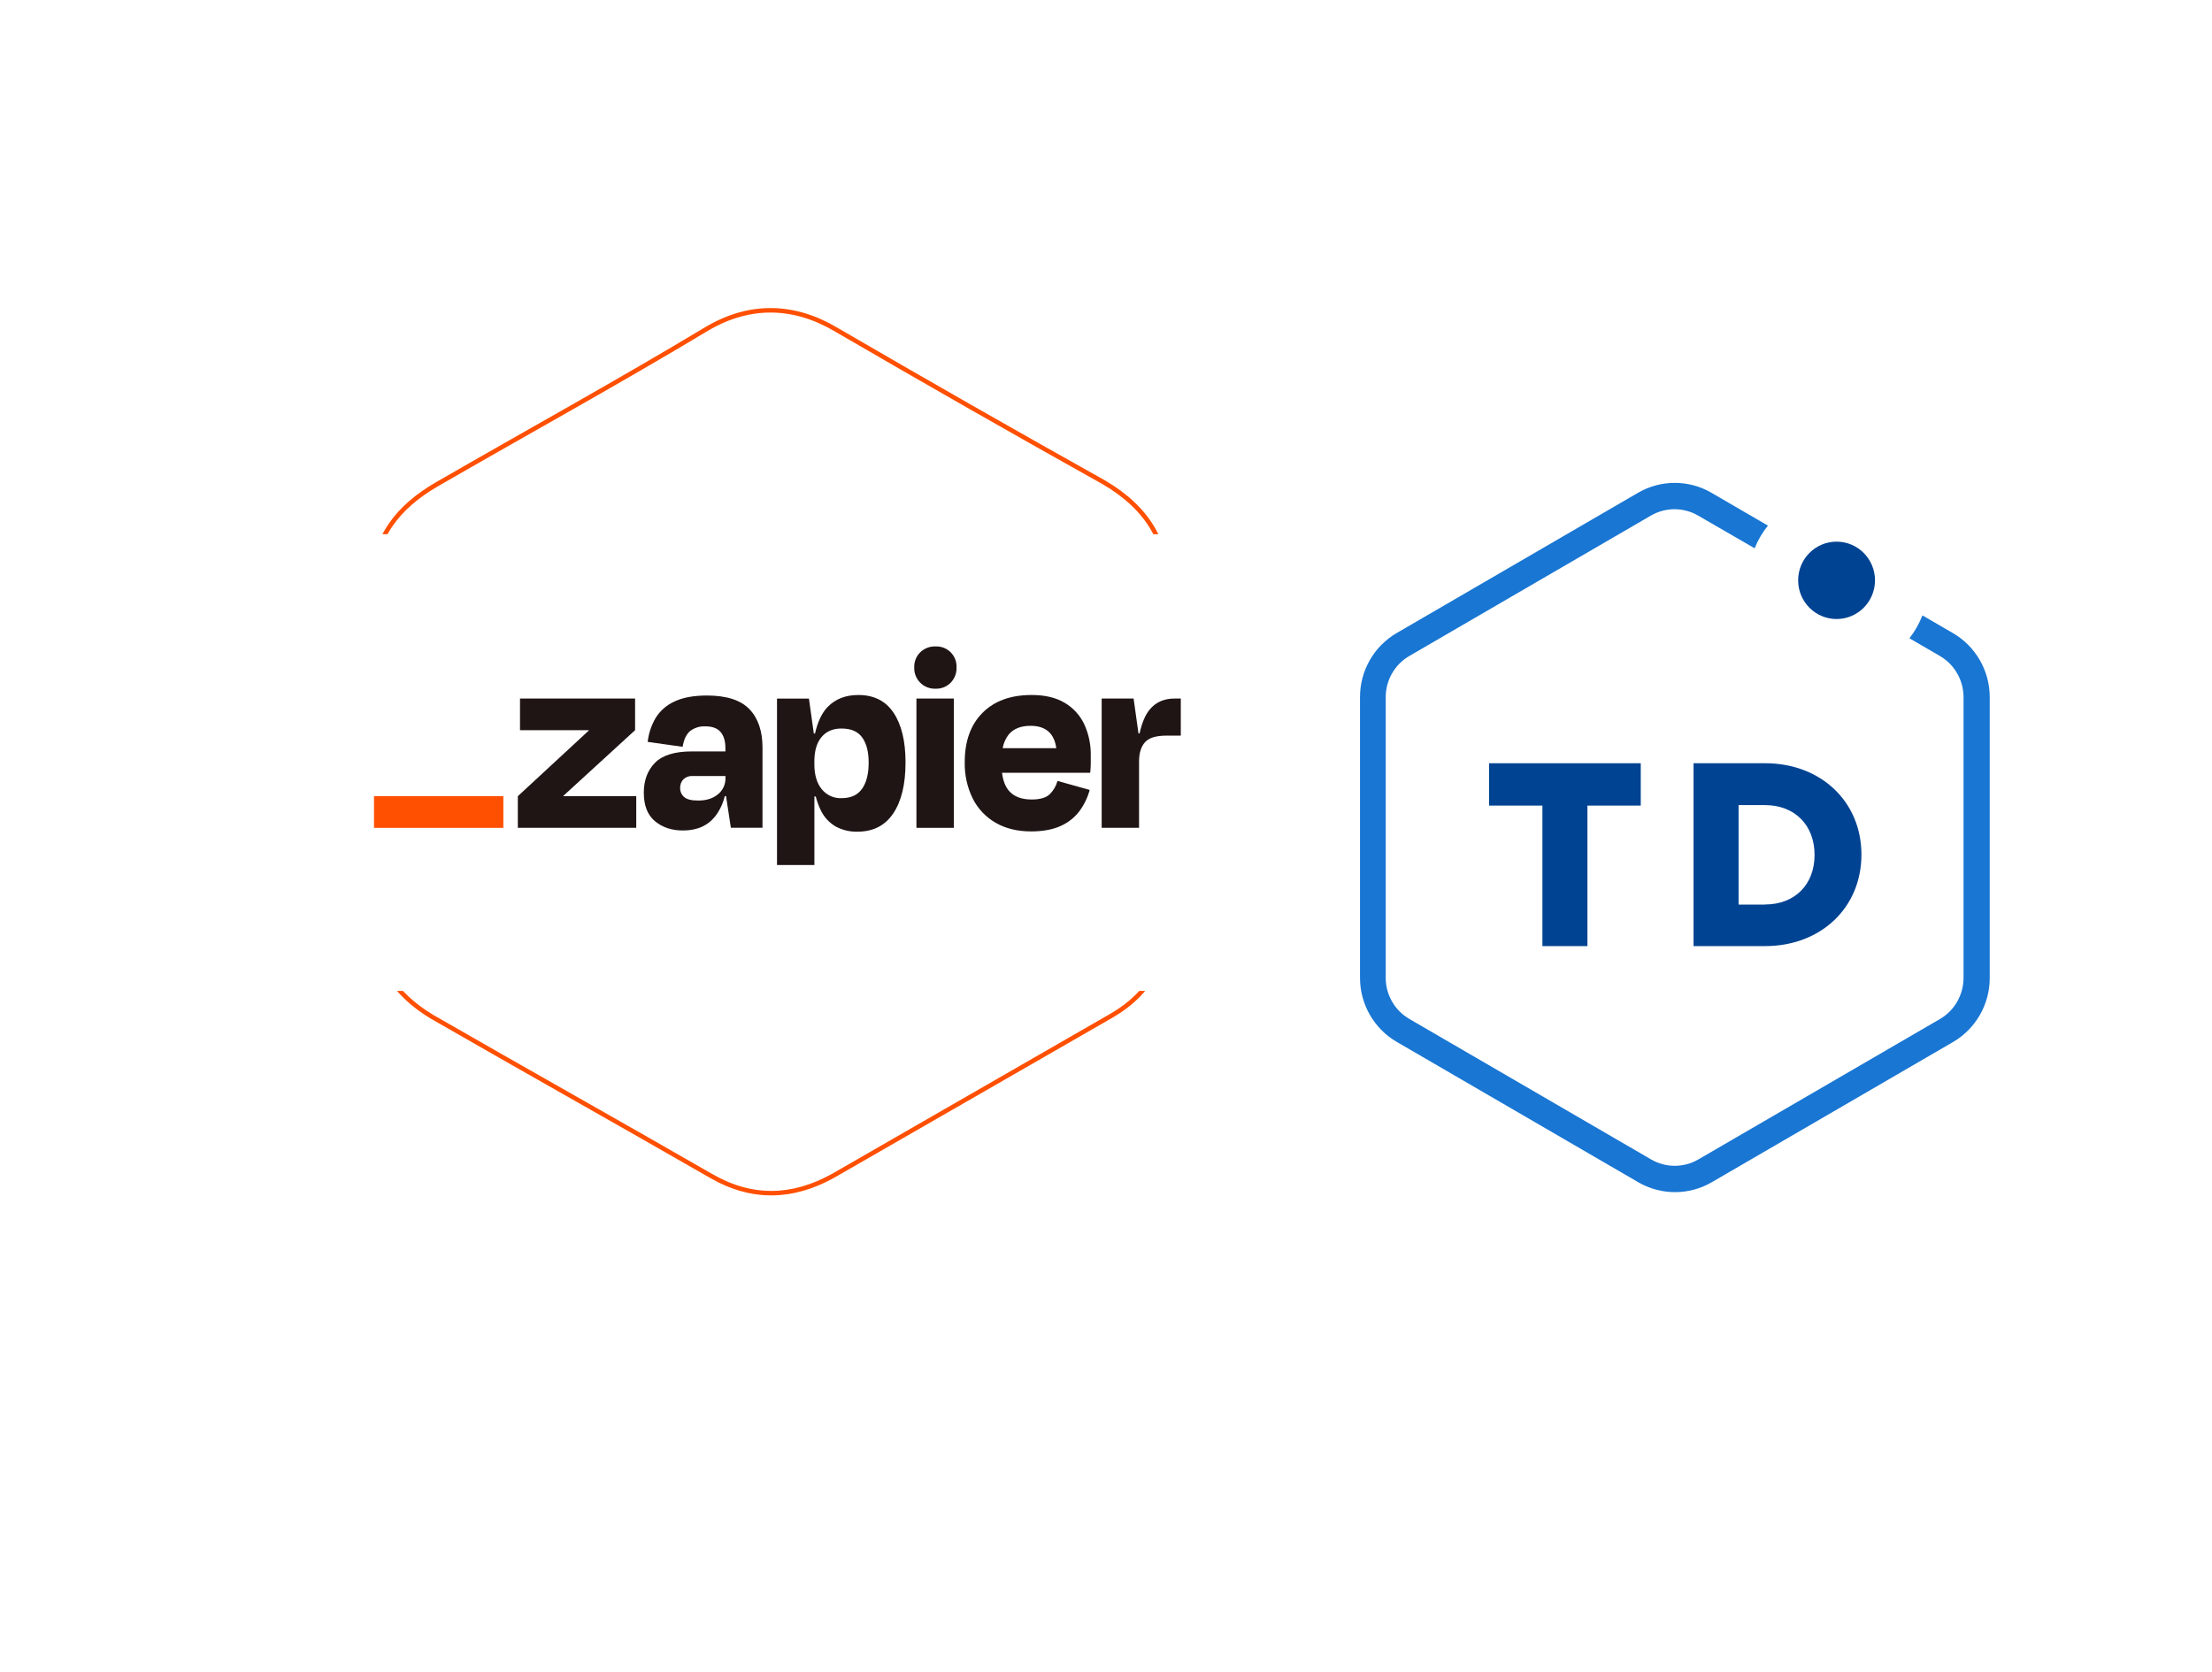 <?xml version="1.0" encoding="UTF-8"?><svg width="414" height="313" viewBox="0 0 414 313" fill="none" xmlns="http://www.w3.org/2000/svg">
<g filter="url(#filter0_d_33144_119128)">
<path fill-rule="evenodd" clip-rule="evenodd" d="M262.305 140.566V187.814C262.305 201.428 256.809 211.638 245.424 218.245C217.944 234.061 190.072 250.078 162.592 265.894C150.619 272.5 138.646 272.901 126.476 265.894C98.996 250.078 71.124 234.462 43.644 218.645C32.652 212.039 26.174 202.629 26.174 189.616C25.782 156.782 26.174 123.148 26.174 90.114C26.174 76.5 33.633 67.291 45.018 60.684C71.713 45.268 98.996 30.253 125.298 14.437C138.253 6.829 151.404 7.43 163.77 14.837C190.268 30.253 216.57 45.268 243.069 60.083C256.024 67.691 262.697 78.302 261.912 93.718C261.912 108.933 262.305 124.749 262.305 140.566Z" fill="white"/>
</g>
<path fill-rule="evenodd" clip-rule="evenodd" d="M218.838 140.297V170.1C218.838 178.687 215.371 185.127 208.19 189.295C190.857 199.271 173.276 209.374 155.943 219.35C148.39 223.517 140.838 223.77 133.162 219.35C115.828 209.374 98.248 199.524 80.914 189.547C73.981 185.38 69.895 179.445 69.895 171.236C69.648 150.526 69.895 129.311 69.895 108.474C69.895 99.887 74.6 94.078 81.781 89.911C98.619 80.187 115.828 70.716 132.419 60.74C140.59 55.941 148.885 56.32 156.685 60.992C173.4 70.716 189.99 80.187 206.704 89.532C214.876 94.331 219.085 101.024 218.59 110.747C218.59 120.345 218.838 130.321 218.838 140.297Z" fill="white"/>
<path fill-rule="evenodd" clip-rule="evenodd" d="M218.769 141.075V170.877C218.769 179.464 215.303 185.905 208.122 190.072C190.788 200.048 173.208 210.151 155.874 220.127C148.322 224.294 140.77 224.547 133.093 220.127C115.76 210.151 98.179 200.301 80.846 190.325C73.913 186.157 69.827 180.222 69.827 172.014C69.579 151.304 69.827 130.088 69.827 109.252C69.827 100.665 74.532 94.856 81.713 90.688C98.551 80.965 115.76 71.493 132.351 61.517C140.522 56.718 148.817 57.097 156.617 61.77C173.331 71.493 189.922 80.965 206.636 90.309C214.807 95.108 219.017 101.801 218.522 111.525C218.522 121.122 218.769 131.098 218.769 141.075Z" stroke="#FF4F00" stroke-width="0.839"/>
<rect x="66.807" y="100" width="157.955" height="85.487" fill="white"/>
<path d="M105.46 149.04L105.439 148.972L118.865 136.681V130.759H97.325V136.681H110.191L110.212 136.738L96.917 149.04V154.962H119.081V149.04H105.46Z" fill="#201515"/>
<path d="M132.302 130.195C129.817 130.195 127.792 130.57 126.227 131.319C124.769 131.973 123.541 133.049 122.702 134.408C121.9 135.777 121.396 137.299 121.224 138.876L127.759 139.795C127.996 138.402 128.468 137.415 129.178 136.834C129.984 136.226 130.978 135.918 131.986 135.965C133.313 135.965 134.275 136.32 134.873 137.029C135.465 137.738 135.767 138.72 135.767 140.015V140.66H129.483C126.284 140.66 123.986 141.369 122.589 142.788C121.191 144.206 120.494 146.079 120.497 148.405C120.497 150.788 121.194 152.561 122.589 153.724C123.983 154.888 125.738 155.466 127.851 155.459C130.473 155.459 132.49 154.557 133.901 152.753C134.735 151.644 135.33 150.375 135.649 149.026H135.887L136.788 154.948H142.71V139.951C142.71 136.852 141.893 134.451 140.26 132.749C138.626 131.046 135.973 130.195 132.302 130.195ZM134.373 148.682C133.433 149.466 132.203 149.856 130.671 149.856C129.408 149.856 128.531 149.635 128.039 149.192C127.8 148.983 127.609 148.724 127.481 148.433C127.353 148.142 127.29 147.826 127.298 147.508C127.284 147.208 127.331 146.909 127.437 146.628C127.542 146.347 127.704 146.09 127.912 145.873C128.136 145.662 128.401 145.499 128.691 145.394C128.981 145.289 129.288 145.243 129.596 145.26H135.777V145.668C135.79 146.244 135.67 146.816 135.426 147.338C135.183 147.861 134.822 148.321 134.373 148.682Z" fill="#201515"/>
<path d="M178.518 130.759H171.521V154.965H178.518V130.759Z" fill="#201515"/>
<path d="M219.825 130.759C217.849 130.759 216.291 131.456 215.151 132.851C214.333 133.853 213.712 135.335 213.286 137.294H213.08L212.166 130.759H206.19V154.962H213.187V142.55C213.187 140.985 213.553 139.785 214.286 138.951C215.019 138.116 216.371 137.699 218.343 137.699H220.999V130.759H219.825Z" fill="#201515"/>
<path d="M199.253 131.551C197.62 130.579 195.56 130.094 193.072 130.097C189.157 130.097 186.093 131.211 183.881 133.441C181.668 135.67 180.561 138.744 180.561 142.661C180.505 145.029 181.022 147.376 182.068 149.502C183.026 151.396 184.518 152.968 186.359 154.023C188.213 155.094 190.417 155.631 192.973 155.633C195.184 155.633 197.03 155.293 198.512 154.612C199.906 154 201.119 153.042 202.037 151.828C202.911 150.636 203.56 149.295 203.952 147.87L197.924 146.182C197.67 147.109 197.181 147.954 196.505 148.636C195.824 149.317 194.683 149.658 193.083 149.658C191.18 149.658 189.761 149.113 188.827 148.023C188.15 147.236 187.725 146.111 187.537 144.654H204.045C204.112 143.973 204.147 143.402 204.147 142.941V141.434C204.187 139.409 203.769 137.402 202.924 135.561C202.133 133.885 200.853 132.487 199.253 131.551ZM192.87 135.866C195.707 135.866 197.316 137.262 197.696 140.055H187.661C187.82 139.123 188.206 138.245 188.785 137.498C189.705 136.408 191.066 135.864 192.87 135.866Z" fill="#201515"/>
<path d="M175.094 121.002C174.568 120.984 174.043 121.072 173.552 121.261C173.06 121.45 172.612 121.736 172.233 122.102C171.859 122.471 171.566 122.914 171.373 123.402C171.179 123.89 171.089 124.414 171.109 124.939C171.09 125.467 171.18 125.993 171.373 126.485C171.567 126.977 171.86 127.424 172.234 127.798C172.608 128.171 173.055 128.464 173.547 128.657C174.04 128.85 174.566 128.94 175.094 128.921C175.619 128.941 176.143 128.851 176.631 128.657C177.12 128.464 177.562 128.171 177.931 127.797C178.297 127.419 178.583 126.971 178.771 126.48C178.96 125.988 179.047 125.464 179.027 124.939C179.051 124.416 178.966 123.894 178.777 123.406C178.589 122.918 178.3 122.475 177.93 122.105C177.561 121.735 177.118 121.446 176.63 121.257C176.142 121.068 175.62 120.982 175.098 121.006L175.094 121.002Z" fill="#201515"/>
<path d="M160.643 130.097C158.26 130.097 156.345 130.845 154.898 132.341C153.827 133.45 153.041 135.105 152.54 137.306H152.316L151.401 130.77H145.426V161.921H152.423V149.09H152.678C152.892 149.946 153.191 150.777 153.572 151.573C154.164 152.868 155.134 153.954 156.355 154.686C157.622 155.377 159.048 155.721 160.49 155.683C163.42 155.683 165.65 154.542 167.182 152.261C168.714 149.979 169.48 146.796 169.48 142.711C169.48 138.765 168.739 135.676 167.256 133.444C165.774 131.213 163.57 130.097 160.643 130.097ZM161.352 147.636C160.536 148.818 159.26 149.409 157.522 149.409C156.806 149.443 156.092 149.304 155.439 149.007C154.787 148.709 154.215 148.26 153.77 147.697C152.865 146.559 152.413 145.003 152.416 143.026V142.565C152.416 140.558 152.867 139.021 153.77 137.955C154.673 136.889 155.924 136.362 157.522 136.374C159.291 136.374 160.575 136.935 161.377 138.058C162.178 139.181 162.579 140.747 162.579 142.757C162.584 144.835 162.177 146.461 161.359 147.636H161.352Z" fill="#201515"/>
<path d="M94.207 149.04H70V154.969H94.207V149.04Z" fill="#FF4F00"/>
<g filter="url(#filter1_d_33144_119128)">
<path fill-rule="evenodd" clip-rule="evenodd" d="M388 140.346V170.149C388 178.736 384.533 185.176 377.352 189.344C360.019 199.32 342.438 209.422 325.105 219.399C317.552 223.566 310 223.818 302.324 219.399C284.991 209.422 267.41 199.572 250.076 189.596C243.143 185.429 239.057 179.494 239.057 171.285C238.81 150.575 239.057 129.36 239.057 108.523C239.057 99.936 243.762 94.127 250.943 89.96C267.781 80.236 284.991 70.765 301.581 60.789C309.752 55.99 318.048 56.369 325.848 61.041C342.562 70.765 359.152 80.236 375.867 89.581C384.038 94.38 388.247 101.073 387.752 110.796C387.752 120.394 388 130.37 388 140.346Z" fill="white"/>
<path fill-rule="evenodd" clip-rule="evenodd" d="M279.314 126.088H278.701V126.705V133.398V134.016H279.314H288.679V159.7V160.318H289.292H296.495H297.108V159.7V134.016H306.472H307.086V133.398V126.705V126.088H306.472H279.314Z" fill="#004392"/>
<path fill-rule="evenodd" clip-rule="evenodd" d="M316.967 126.086H330.361C340.805 126.086 348.388 133.279 348.388 143.196C348.388 153.113 340.805 160.316 330.361 160.316H316.967V126.086ZM325.395 152.545H330.359V152.525C335.898 152.525 339.616 148.821 339.616 143.245C339.616 137.669 335.898 133.926 330.359 133.926H325.395V152.545Z" fill="#004392"/>
<path fill-rule="evenodd" clip-rule="evenodd" d="M343.734 99.091C347.707 99.091 350.928 95.849 350.928 91.849C350.928 87.85 347.707 84.607 343.734 84.607C339.762 84.607 336.541 87.85 336.541 91.849C336.541 95.849 339.762 99.091 343.734 99.091Z" fill="#004392"/>
<path fill-rule="evenodd" clip-rule="evenodd" d="M365.538 101.743L359.805 98.411C359.207 99.951 358.387 101.394 357.371 102.694L363.085 106.016C365.808 107.605 367.487 110.53 367.495 113.699V166.283C367.489 169.452 365.809 172.378 363.085 173.966L317.851 200.258C315.122 201.84 311.762 201.84 309.032 200.258L263.798 173.966C261.059 172.388 259.364 169.46 259.35 166.283V113.699C259.358 110.53 261.037 107.605 263.759 106.016L308.993 79.723C311.723 78.141 315.083 78.141 317.812 79.723L328.403 85.848C329.016 84.317 329.852 82.887 330.885 81.605L320.304 75.451C316.059 72.99 310.834 72.99 306.589 75.451L261.355 101.743C257.133 104.225 254.539 108.777 254.541 113.699V166.283C254.549 171.215 257.163 175.769 261.404 178.239L306.638 204.531C310.884 206.987 316.107 206.987 320.353 204.531L365.587 178.239C369.807 175.755 372.401 171.204 372.401 166.283V113.699C372.391 108.768 369.777 104.214 365.538 101.743Z" fill="#1976D3"/>
</g>
<defs>
<filter id="filter0_d_33144_119128" x="0.823" y="0.608" width="286.659" height="312.354" filterUnits="userSpaceOnUse" color-interpolation-filters="sRGB">
<feFlood flood-opacity="0" result="BackgroundImageFix"/>
<feColorMatrix in="SourceAlpha" type="matrix" values="0 0 0 0 0 0 0 0 0 0 0 0 0 0 0 0 0 0 127 0" result="hardAlpha"/>
<feOffset dy="16.785"/>
<feGaussianBlur stdDeviation="12.588"/>
<feColorMatrix type="matrix" values="0 0 0 0 0.169 0 0 0 0 0.169 0 0 0 0 0.169 0 0 0 0.1 0"/>
<feBlend mode="normal" in2="BackgroundImageFix" result="effect1_dropShadow_33144_119128"/>
<feBlend mode="normal" in="SourceGraphic" in2="effect1_dropShadow_33144_119128" result="shape"/>
</filter>
<filter id="filter1_d_33144_119128" x="213.77" y="48.967" width="199.407" height="215.614" filterUnits="userSpaceOnUse" color-interpolation-filters="sRGB">
<feFlood flood-opacity="0" result="BackgroundImageFix"/>
<feColorMatrix in="SourceAlpha" type="matrix" values="0 0 0 0 0 0 0 0 0 0 0 0 0 0 0 0 0 0 127 0" result="hardAlpha"/>
<feOffset dy="16.785"/>
<feGaussianBlur stdDeviation="12.588"/>
<feColorMatrix type="matrix" values="0 0 0 0 0.169 0 0 0 0 0.169 0 0 0 0 0.169 0 0 0 0.1 0"/>
<feBlend mode="normal" in2="BackgroundImageFix" result="effect1_dropShadow_33144_119128"/>
<feBlend mode="normal" in="SourceGraphic" in2="effect1_dropShadow_33144_119128" result="shape"/>
</filter>
</defs>
</svg>
